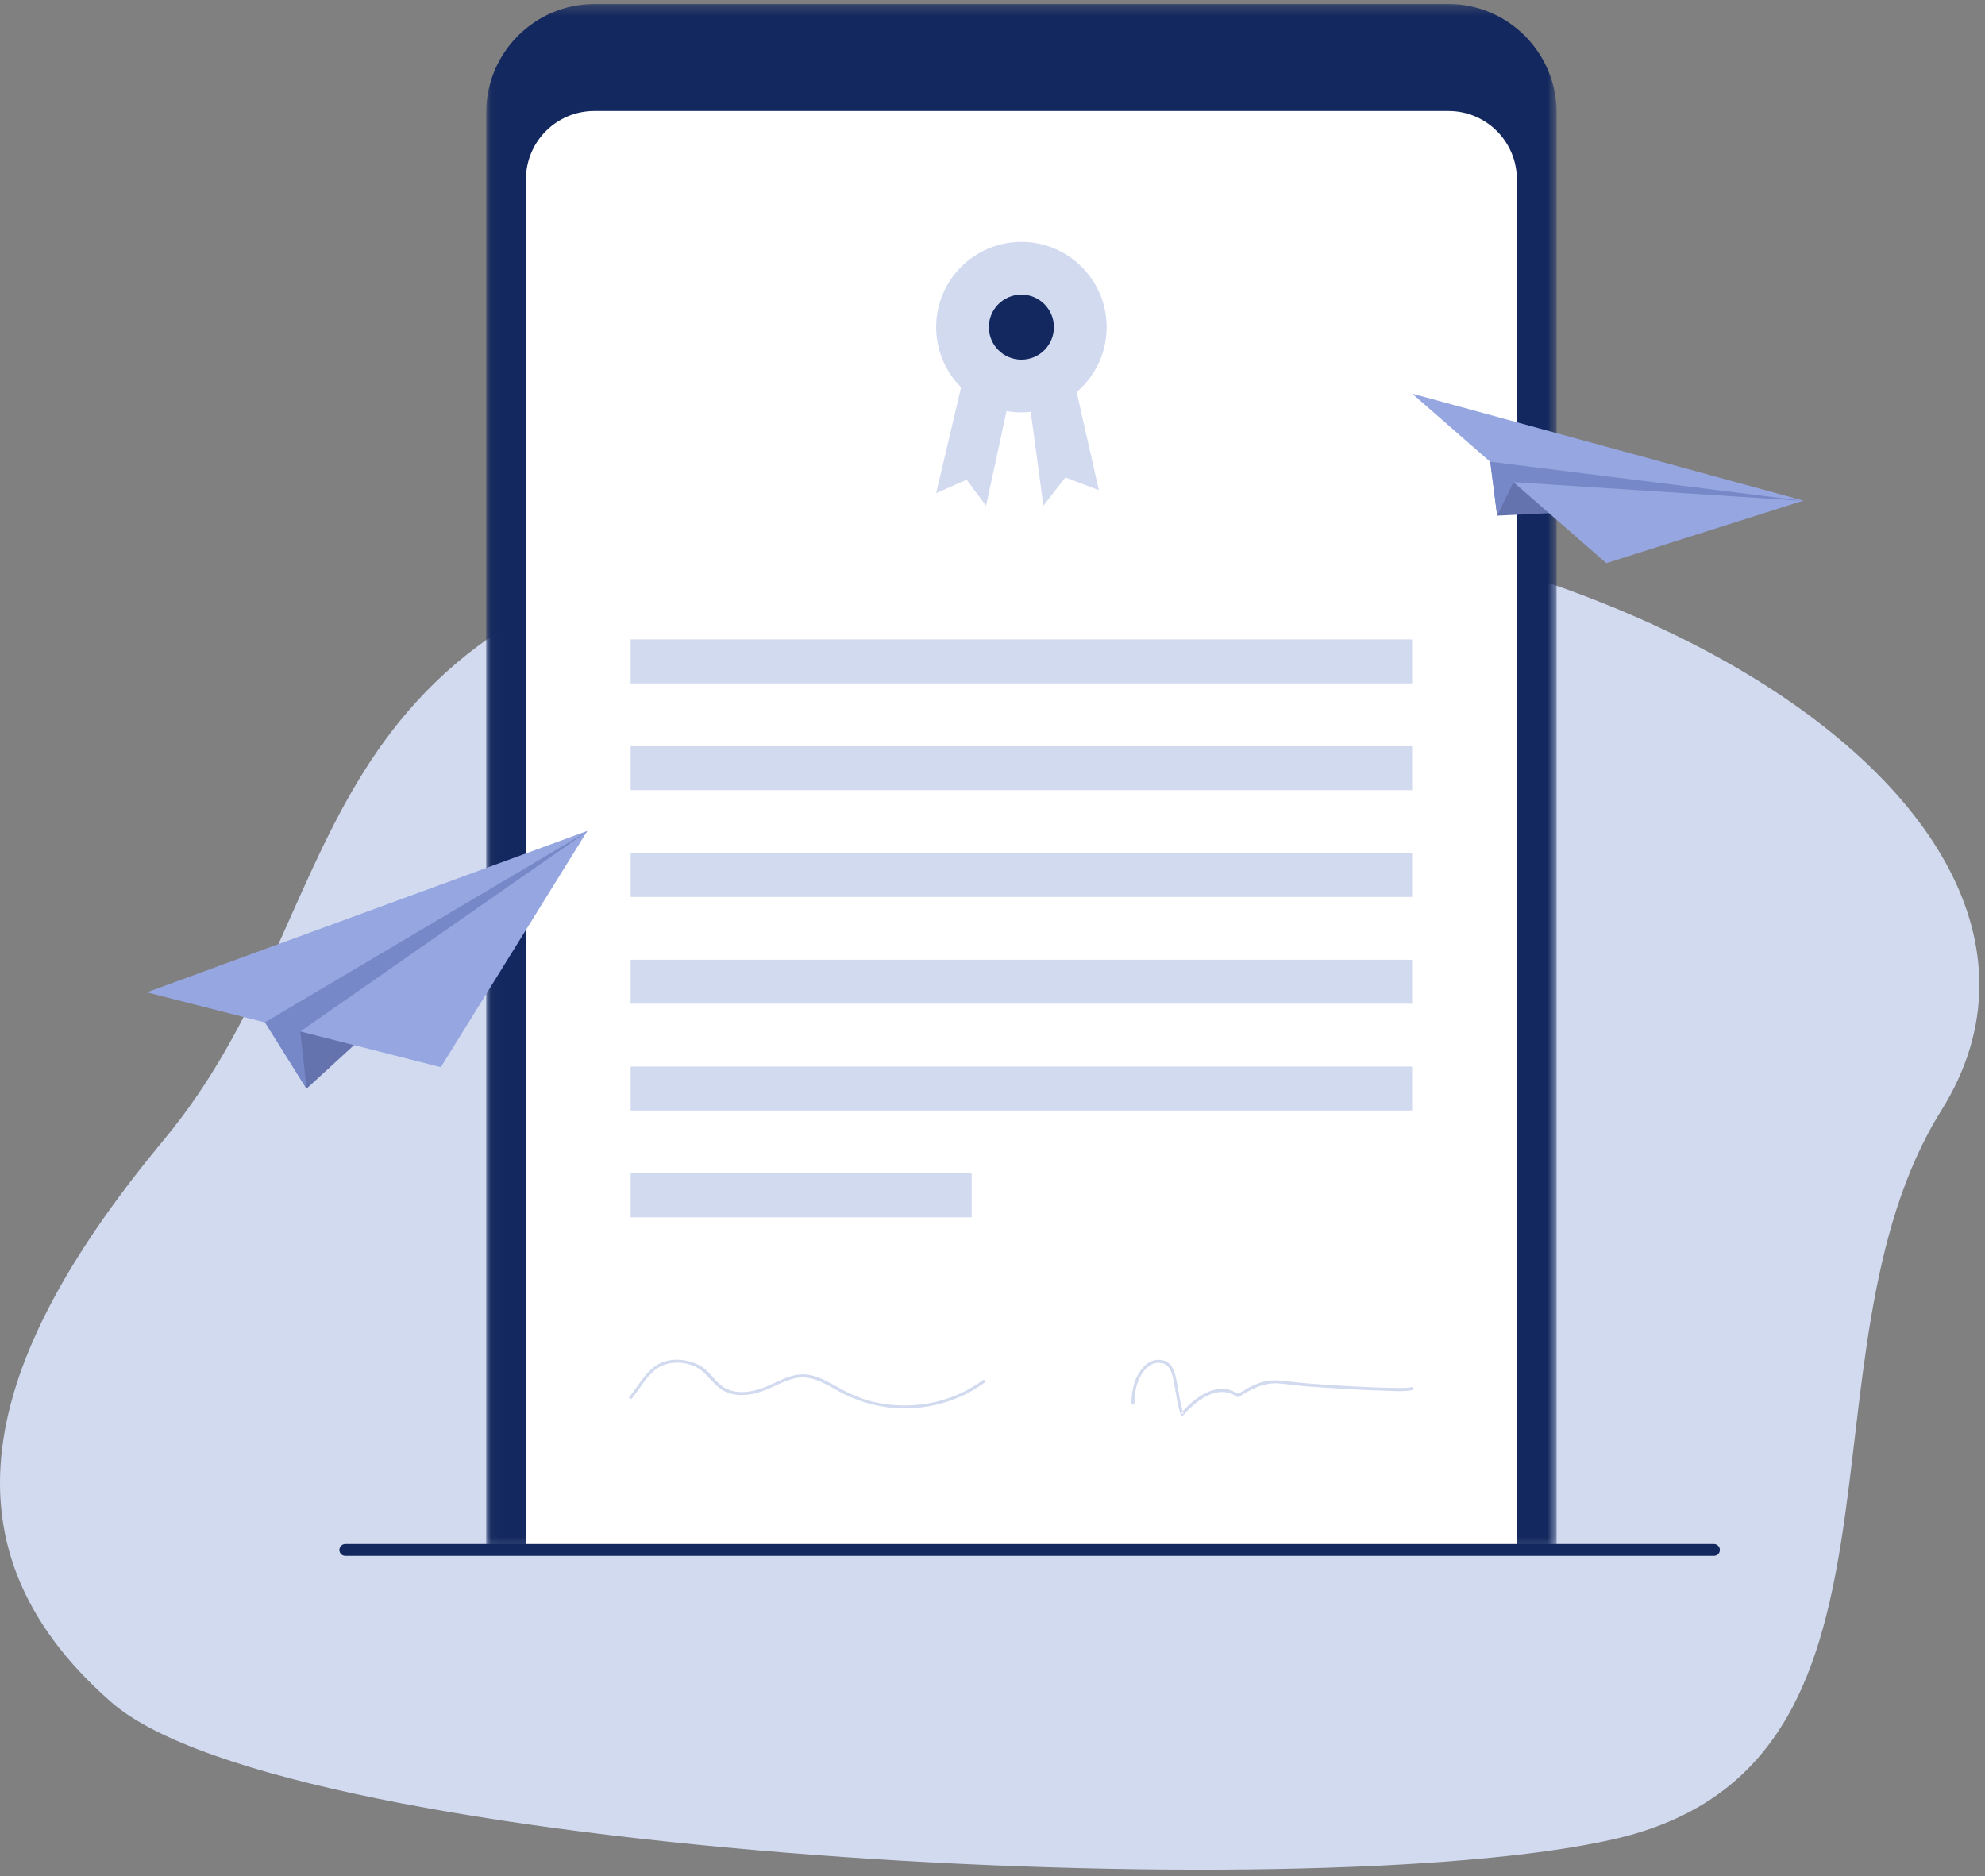 <?xml version="1.0" encoding="UTF-8"?>
<svg width="201px" height="190px" viewBox="0 0 201 190" version="1.1" xmlns="http://www.w3.org/2000/svg" xmlns:xlink="http://www.w3.org/1999/xlink">
    <rect x="0" y="0" width="201" height="190" fill="#808080" stroke="none"/>
    <!-- Generator: Sketch 61 (89581) - https://sketch.com -->
    <title>Ägarbyte &amp; kvitto</title>
    <desc>Created with Sketch.</desc>
    <defs>
        <polygon id="path-1" points="0.032 0.254 108.42 0.254 108.42 156.817 0.032 156.817"></polygon>
        <polygon id="path-3" points="0 189.346 200.426 189.346 200.426 0.4 0 0.4"></polygon>
    </defs>
    <g id="Page-1" stroke="none" stroke-width="1" fill="none" fill-rule="evenodd">
        <g id="Cardia-Landing-page-Copy" transform="translate(-1098, -1040)">
            <g id="Ägarbyte-&amp;-kvitto" transform="translate(1098, 1040)">
                <path d="M196.587,112.438 C181.089,137.222 196.176,178.76 163.446,186.251 C132.373,193.363 29.137,188.001 11.287,172.397 C-7.358,156.097 -1.023,136.638 16.611,115.405 C36.055,91.992 28.83,62.623 78.602,53.76 C151.593,40.762 217.187,79.495 196.587,112.438" id="Fill-1" fill="#D2DAF0"></path>
                <g id="Group-5" transform="translate(49.2, 0.146)">
                    <mask id="mask-2" fill="white">
                        <use xlink:href="#path-1"></use>
                    </mask>
                    <g id="Clip-4"></g>
                    <path d="M108.42,156.817 L0.032,156.817 L0.032,11.247 C0.032,5.176 4.954,0.254 11.026,0.254 L97.427,0.254 C103.498,0.254 108.42,5.176 108.42,11.247 L108.42,156.817 Z" id="Fill-3" fill="#13285E" mask="url(#mask-2)"></path>
                </g>
                <path d="M153.596,156.963 L53.256,156.963 L53.256,18.16 C53.256,14.34 56.354,11.242 60.175,11.242 L146.678,11.242 C150.499,11.242 153.596,14.34 153.596,18.16 L153.596,156.963 Z" id="Fill-6" fill="#FFFFFF"></path>
                <mask id="mask-4" fill="white">
                    <use xlink:href="#path-3"></use>
                </mask>
                <g id="Clip-9"></g>
                <polygon id="Fill-8" fill="#D2DAF0" mask="url(#mask-4)" points="63.86 69.209 142.992 69.209 142.992 64.756 63.86 64.756"></polygon>
                <polygon id="Fill-10" fill="#D2DAF0" mask="url(#mask-4)" points="63.86 80.022 142.992 80.022 142.992 75.57 63.86 75.57"></polygon>
                <polygon id="Fill-11" fill="#D2DAF0" mask="url(#mask-4)" points="63.86 90.836 142.992 90.836 142.992 86.384 63.86 86.384"></polygon>
                <polygon id="Fill-12" fill="#D2DAF0" mask="url(#mask-4)" points="63.86 101.65 142.992 101.65 142.992 97.198 63.86 97.198"></polygon>
                <polygon id="Fill-13" fill="#D2DAF0" mask="url(#mask-4)" points="63.86 112.464 142.992 112.464 142.992 108.012 63.86 108.012"></polygon>
                <polygon id="Fill-14" fill="#D2DAF0" mask="url(#mask-4)" points="63.86 123.278 98.391 123.278 98.391 118.825 63.86 118.825"></polygon>
                <polygon id="Fill-15" fill="#D2DAF0" mask="url(#mask-4)" points="98.391 34.675 94.794 49.942 97.881 48.577 99.849 51.214 103.426 34.675 105.653 51.214 107.88 48.352 111.272 49.643 107.88 34.675"></polygon>
                <path d="M112.059,33.13 C112.059,37.898 108.194,41.763 103.426,41.763 C98.659,41.763 94.794,37.898 94.794,33.13 C94.794,28.363 98.659,24.497 103.426,24.497 C108.194,24.497 112.059,28.363 112.059,33.13" id="Fill-16" fill="#D2DAF0" mask="url(#mask-4)"></path>
                <path d="M106.72,33.13 C106.72,34.949 105.245,36.424 103.426,36.424 C101.607,36.424 100.132,34.949 100.132,33.13 C100.132,31.311 101.607,29.836 103.426,29.836 C105.245,29.836 106.72,31.311 106.72,33.13" id="Fill-17" fill="#13285E" mask="url(#mask-4)"></path>
                <path d="M63.967,141.637 C64.751,140.695 65.34,139.558 66.293,138.768 C67.368,137.877 68.891,137.815 70.163,138.294 C71.459,138.782 72.005,140.041 73.123,140.753 C74.124,141.39 75.363,141.367 76.479,141.102 C77.866,140.772 79.056,139.935 80.427,139.59 C82.01,139.193 83.403,140.031 84.731,140.781 C86.931,142.024 89.355,142.682 91.89,142.628 C94.681,142.568 97.433,141.679 99.686,140.023 C99.84,139.91 99.691,139.649 99.535,139.764 C97.385,141.345 94.783,142.22 92.12,142.321 C90.807,142.371 89.487,142.235 88.214,141.907 C86.889,141.564 85.698,140.983 84.512,140.312 C83.411,139.689 82.205,139.049 80.897,139.2 C79.465,139.366 78.228,140.278 76.864,140.687 C75.487,141.101 73.948,141.171 72.821,140.139 C72.347,139.705 71.979,139.168 71.497,138.743 C71.091,138.385 70.614,138.127 70.103,137.955 C68.905,137.55 67.463,137.582 66.396,138.316 C65.26,139.098 64.619,140.387 63.755,141.424 C63.631,141.572 63.843,141.785 63.967,141.637" id="Fill-18" fill="#D2DAF0" mask="url(#mask-4)"></path>
                <path d="M114.868,142.105 C114.885,141.097 115.042,140.062 115.59,139.194 C116.023,138.509 116.601,137.95 117.446,138.013 C118.555,138.096 118.715,139.199 118.891,140.103 C119.097,141.159 119.206,142.241 119.564,143.26 C119.599,143.359 119.735,143.418 119.815,143.327 C121.116,141.822 123.321,140.086 125.295,141.472 C125.336,141.501 125.405,141.499 125.446,141.472 C126.665,140.682 127.969,139.993 129.459,140.099 C130.457,140.171 131.445,140.341 132.446,140.41 C135.023,140.588 137.603,140.763 140.186,140.835 C141.109,140.861 142.121,140.958 143.032,140.764 C143.221,140.725 143.141,140.436 142.953,140.476 C142.475,140.577 141.959,140.556 141.475,140.556 C140.706,140.556 139.937,140.53 139.169,140.5 C137.397,140.43 135.626,140.322 133.856,140.205 C132.47,140.114 131.104,139.974 129.725,139.824 C129.014,139.747 128.317,139.797 127.634,140.018 C127.241,140.144 126.861,140.314 126.494,140.503 C126.196,140.657 125.918,140.86 125.617,141.006 C125.503,141.062 125.463,141.136 125.318,141.123 C125.181,141.111 124.94,140.906 124.801,140.85 C122.829,140.051 120.811,141.717 119.603,143.114 C119.686,143.136 119.77,143.159 119.853,143.18 C119.408,141.913 119.351,140.554 119.009,139.26 C118.771,138.362 118.35,137.735 117.351,137.709 C116.527,137.687 115.959,138.169 115.485,138.816 C114.791,139.764 114.587,140.955 114.568,142.105 C114.565,142.298 114.865,142.298 114.868,142.105" id="Fill-19" fill="#D2DAF0" mask="url(#mask-4)"></path>
                <line x1="34.965" y1="156.963" x2="173.553" y2="156.963" id="Stroke-20" stroke="#13285E" stroke-width="1.2" stroke-linecap="round" mask="url(#mask-4)"></line>
                <polygon id="Fill-21" fill="#6473AD" mask="url(#mask-4)" points="59.476 84.194 31.038 110.252 26.877 103.536"></polygon>
                <polygon id="Fill-22" fill="#96A6E0" mask="url(#mask-4)" points="14.865 100.496 59.474 84.146 44.637 108.079"></polygon>
                <polygon id="Fill-23" fill="#7788C9" mask="url(#mask-4)" points="59.476 84.194 26.824 103.536 31.038 110.252 30.413 104.457"></polygon>
                <polygon id="Fill-24" fill="#6473AD" mask="url(#mask-4)" points="182.6 50.726 151.603 52.22 150.931 46.78"></polygon>
                <polygon id="Fill-25" fill="#96A6E0" mask="url(#mask-4)" points="142.992 39.862 182.616 50.699 162.651 57.034"></polygon>
                <polygon id="Fill-26" fill="#7788C9" mask="url(#mask-4)" points="182.6 50.726 150.891 46.757 151.603 52.22 153.258 48.83"></polygon>
            </g>
        </g>
    </g>
</svg>